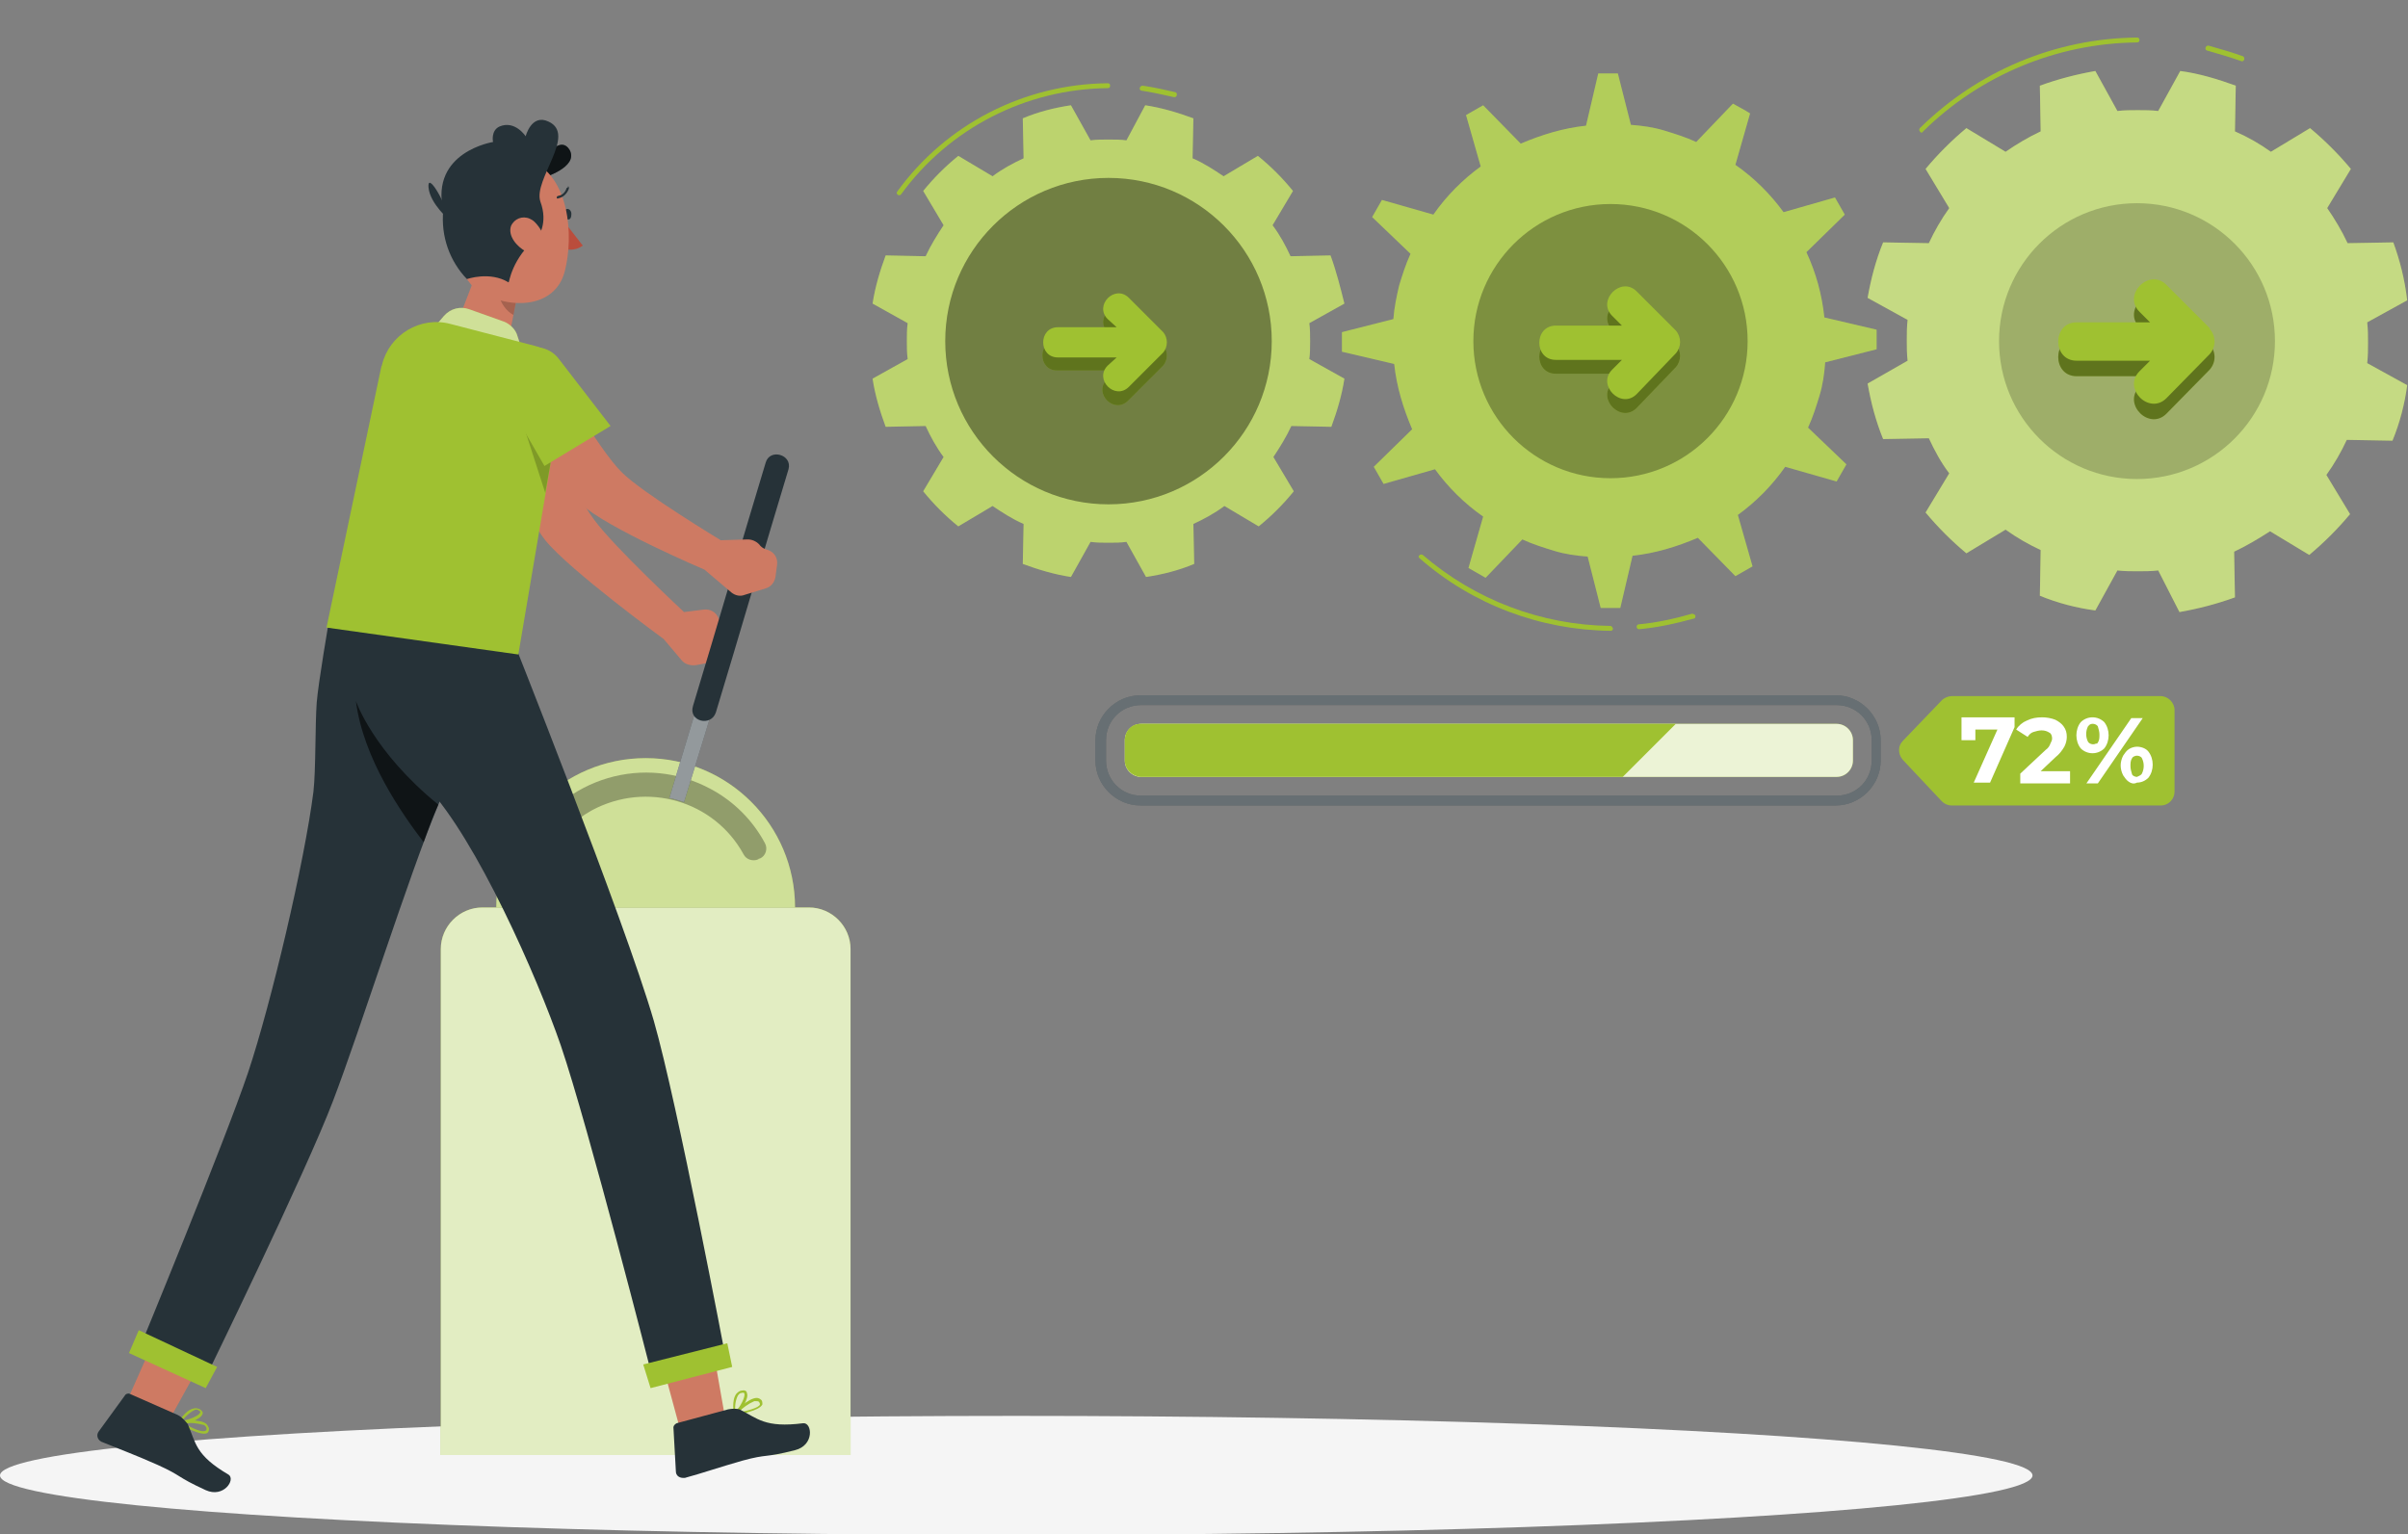 <?xml version="1.0" encoding="utf-8"?>
<!-- Generator: Adobe Illustrator 26.2.1, SVG Export Plug-In . SVG Version: 6.00 Build 0)  -->
<svg version="1.1" id="Calque_1" xmlns="http://www.w3.org/2000/svg" xmlns:xlink="http://www.w3.org/1999/xlink" x="0px" y="0px"
	 width="295px" height="188px" viewBox="0 0 295 188" style="enable-background:new 0 0 295 188;" xml:space="preserve">
<rect x="0" y="0" width="295" height="188" fill="#808080" stroke="none"/>
<style type="text/css">
	.st0{fill:#F5F5F5;}
	.st1{fill:#9FC131;}
	.st2{opacity:0.8;fill:#FFFFFF;enable-background:new    ;}
	.st3{fill:#263238;}
	.st4{opacity:0.3;}
	.st5{fill:#FFFFFF;}
	.st6{opacity:0.4;fill:#FFFFFF;enable-background:new    ;}
	.st7{opacity:0.2;enable-background:new    ;}
	.st8{opacity:0.4;enable-background:new    ;}
	.st9{opacity:0.2;fill:#FFFFFF;enable-background:new    ;}
	.st10{opacity:0.3;enable-background:new    ;}
	.st11{opacity:0.3;fill:#FFFFFF;enable-background:new    ;}
	.st12{fill:#CE7A63;}
	.st13{opacity:0.5;fill:#FFFFFF;enable-background:new    ;}
	.st14{opacity:0.5;}
	.st15{opacity:0.7;fill:#FFFFFF;enable-background:new    ;}
	.st16{opacity:0.6;enable-background:new    ;}
	.st17{fill:#BA4D3C;}
</style>
<g id="freepik--Shadow--inject-66">
	<ellipse id="freepik--path--inject-66" class="st0" cx="124.5" cy="180.8" rx="124.5" ry="7.3"/>
</g>
<g id="freepik--Process--inject-66">
	<path class="st1" d="M139.8,88.7h85.2c1.1,0,2,0.9,2,2v2.5c0,1.1-0.9,2-2,2h-85.2c-1.1,0-2-0.9-2-2v-2.5
		C137.8,89.6,138.7,88.7,139.8,88.7z"/>
	<path class="st2" d="M139.8,88.7h85.2c1.1,0,2,0.9,2,2v2.5c0,1.1-0.9,2-2,2h-85.2c-1.1,0-2-0.9-2-2v-2.5
		C137.8,89.6,138.7,88.7,139.8,88.7z"/>
	<path class="st3" d="M224.9,98.7h-85.2c-3,0-5.5-2.5-5.5-5.5v-2.5c0-3,2.5-5.5,5.5-5.5h85.2c3,0,5.5,2.5,5.5,5.5v2.5
		C230.4,96.2,227.9,98.7,224.9,98.7z M139.8,86.4c-2.4,0-4.3,1.9-4.3,4.3v2.5c0,2.4,1.9,4.3,4.3,4.3h85.2c2.4,0,4.3-1.9,4.3-4.3
		v-2.5c0-2.4-1.9-4.3-4.3-4.3H139.8z"/>
	<g class="st4">
		<path class="st5" d="M224.9,98.7h-85.2c-3,0-5.5-2.5-5.5-5.5v-2.5c0-3,2.5-5.5,5.5-5.5h85.2c3,0,5.5,2.5,5.5,5.5v2.5
			C230.4,96.2,227.9,98.7,224.9,98.7z M139.8,86.4c-2.4,0-4.3,1.9-4.3,4.3v2.5c0,2.4,1.9,4.3,4.3,4.3h85.2c2.4,0,4.3-1.9,4.3-4.3
			v-2.5c0-2.4-1.9-4.3-4.3-4.3H139.8z"/>
	</g>
	<path class="st1" d="M205.3,88.7h-65.6c-1.1,0-1.9,0.9-1.9,2v2.5c0,1.1,0.9,1.9,1.9,2h59.1L205.3,88.7z"/>
	<path class="st1" d="M264.7,98.7h-25.6c-0.5,0-0.9-0.2-1.2-0.5l-4.8-5.1c-0.6-0.7-0.6-1.7,0-2.3l4.8-5c0.3-0.3,0.8-0.5,1.2-0.5
		h25.6c0.9,0,1.7,0.8,1.7,1.7c0,0,0,0,0,0V97C266.4,97.9,265.7,98.7,264.7,98.7z"/>
	<path class="st5" d="M246.8,87.9v1.2l-3,6.8h-2l2.9-6.5H242v1.3h-1.7v-2.8L246.8,87.9z"/>
	<path class="st5" d="M253.6,94.5V96h-6.1v-1.2l3.1-2.9c0.3-0.2,0.5-0.5,0.6-0.8c0.1-0.2,0.2-0.4,0.2-0.6c0-0.3-0.1-0.6-0.3-0.7
		c-0.3-0.2-0.6-0.3-1-0.3c-0.3,0-0.7,0.1-1,0.2c-0.3,0.1-0.5,0.3-0.7,0.6l-1.4-0.9c0.3-0.5,0.8-0.9,1.3-1.1c0.6-0.3,1.2-0.4,1.9-0.4
		c0.5,0,1.1,0.1,1.6,0.3c0.4,0.2,0.8,0.5,1,0.8c0.3,0.4,0.4,0.8,0.4,1.3c0,0.4-0.1,0.8-0.3,1.2c-0.3,0.5-0.6,0.9-1.1,1.3l-1.8,1.7
		L253.6,94.5z"/>
	<path class="st5" d="M254.9,91.7c-0.7-0.9-0.7-2.3,0-3.2c0.8-0.8,2.1-0.8,2.9,0c0,0,0,0,0,0c0.7,0.9,0.7,2.3,0,3.2
		C257,92.5,255.7,92.5,254.9,91.7C254.9,91.7,254.9,91.7,254.9,91.7z M257,91c0.2-0.3,0.2-0.6,0.2-1c0-0.3-0.1-0.7-0.2-1
		c-0.2-0.3-0.7-0.4-1-0.2c-0.1,0.1-0.1,0.1-0.2,0.2c-0.3,0.6-0.3,1.3,0,1.9c0.2,0.3,0.7,0.4,1,0.2C256.9,91.2,256.9,91.1,257,91
		L257,91z M261.1,88h1.4l-5.5,8h-1.4L261.1,88z M260.8,95.8c-0.3-0.2-0.5-0.5-0.7-0.8c-0.2-0.4-0.3-0.8-0.3-1.2
		c0-0.4,0.1-0.8,0.3-1.2c0.2-0.3,0.4-0.6,0.7-0.8c0.3-0.2,0.7-0.3,1-0.3c0.5,0,1.1,0.2,1.4,0.6c0.7,0.9,0.7,2.3,0,3.2
		c-0.4,0.4-0.9,0.6-1.4,0.6C261.4,96.1,261.1,96,260.8,95.8L260.8,95.8z M262.4,94.8c0.3-0.6,0.3-1.3,0-1.9
		c-0.1-0.2-0.4-0.3-0.6-0.3c-0.2,0-0.5,0.1-0.6,0.3c-0.2,0.3-0.2,0.6-0.2,1c0,0.3,0.1,0.7,0.2,1c0.1,0.2,0.4,0.3,0.6,0.3
		C262,95.1,262.3,95,262.4,94.8L262.4,94.8z"/>
</g>
<g id="freepik--gear-3--inject-66">
	<path class="st1" d="M293.2,29.7l-5.6,0.1c-0.7-1.5-1.6-3-2.5-4.3l2.9-4.8c-1.5-1.8-3.2-3.5-5-5l-4.8,2.9c-1.4-1-2.8-1.8-4.4-2.5
		l0.1-5.6c-2.2-0.8-4.5-1.5-6.8-1.8l-2.7,4.9c-0.8-0.1-1.7-0.1-2.5-0.1s-1.7,0-2.5,0.1l-2.7-4.9c-2.3,0.4-4.6,1-6.8,1.8l0.1,5.6
		c-1.5,0.7-3,1.6-4.3,2.5l-4.8-2.9c-1.8,1.5-3.5,3.2-5,5l2.9,4.8c-1,1.4-1.8,2.8-2.5,4.3l-5.6-0.1c-0.9,2.2-1.5,4.5-1.9,6.8l4.9,2.7
		c-0.1,0.8-0.1,1.7-0.1,2.5s0,1.7,0.1,2.5l-4.9,2.8c0.4,2.3,1,4.6,1.9,6.8l5.6-0.1c0.7,1.5,1.5,3,2.5,4.3l-2.9,4.8
		c1.5,1.8,3.2,3.5,5,5l4.8-2.9c1.4,1,2.8,1.8,4.3,2.5l-0.1,5.6c2.2,0.9,4.5,1.5,6.8,1.8l2.7-4.9c0.8,0.1,1.7,0.1,2.5,0.1
		s1.7,0,2.5-0.1L267,75c2.3-0.4,4.6-1,6.8-1.8l-0.1-5.6c1.5-0.7,3-1.6,4.4-2.5l4.8,2.9c1.8-1.5,3.5-3.2,5-5l-2.9-4.8
		c1-1.4,1.8-2.8,2.5-4.3l5.6,0.1c0.9-2.2,1.5-4.5,1.8-6.8l-4.9-2.7c0.1-0.8,0.1-1.7,0.1-2.5s0-1.7-0.1-2.5l4.9-2.7
		C294.6,34.2,294,31.9,293.2,29.7z"/>
	<path class="st6" d="M293.2,29.7l-5.6,0.1c-0.7-1.5-1.6-3-2.5-4.3l2.9-4.8c-1.5-1.8-3.2-3.5-5-5l-4.8,2.9c-1.4-1-2.8-1.8-4.4-2.5
		l0.1-5.6c-2.2-0.8-4.5-1.5-6.8-1.8l-2.7,4.9c-0.8-0.1-1.7-0.1-2.5-0.1s-1.7,0-2.5,0.1l-2.7-4.9c-2.3,0.4-4.6,1-6.8,1.8l0.1,5.6
		c-1.5,0.7-3,1.6-4.3,2.5l-4.8-2.9c-1.8,1.5-3.5,3.2-5,5l2.9,4.8c-1,1.4-1.8,2.8-2.5,4.3l-5.6-0.1c-0.9,2.2-1.5,4.5-1.9,6.8l4.9,2.7
		c-0.1,0.8-0.1,1.7-0.1,2.5s0,1.7,0.1,2.5l-4.9,2.8c0.4,2.3,1,4.6,1.9,6.8l5.6-0.1c0.7,1.5,1.5,3,2.5,4.3l-2.9,4.8
		c1.5,1.8,3.2,3.5,5,5l4.8-2.9c1.4,1,2.8,1.8,4.3,2.5l-0.1,5.6c2.2,0.9,4.5,1.5,6.8,1.8l2.7-4.9c0.8,0.1,1.7,0.1,2.5,0.1
		s1.7,0,2.5-0.1L267,75c2.3-0.4,4.6-1,6.8-1.8l-0.1-5.6c1.5-0.7,3-1.6,4.4-2.5l4.8,2.9c1.8-1.5,3.5-3.2,5-5l-2.9-4.8
		c1-1.4,1.8-2.8,2.5-4.3l5.6,0.1c0.9-2.2,1.5-4.5,1.8-6.8l-4.9-2.7c0.1-0.8,0.1-1.7,0.1-2.5s0-1.7-0.1-2.5l4.9-2.7
		C294.6,34.2,294,31.9,293.2,29.7z"/>
	<circle class="st7" cx="261.8" cy="41.8" r="16.9"/>
	<path class="st1" d="M270.7,45.3c0.8-0.9,0.8-2.2,0-3.1l0-0.1v0c-1.8-1.8-3.5-3.5-5.3-5.3c-2.1-2.1-5.4,1.2-3.3,3.3l1.3,1.3h-9
		c-3,0-3,4.7,0,4.7h9l-1.3,1.3c-2.1,2.1,1.2,5.4,3.3,3.3L270.7,45.3L270.7,45.3L270.7,45.3z"/>
	<path class="st8" d="M270.7,45.3c0.8-0.9,0.8-2.2,0-3.1l0-0.1v0c-1.8-1.8-3.5-3.5-5.3-5.3c-2.1-2.1-5.4,1.2-3.3,3.3l1.3,1.3h-9
		c-3,0-3,4.7,0,4.7h9l-1.3,1.3c-2.1,2.1,1.2,5.4,3.3,3.3L270.7,45.3L270.7,45.3L270.7,45.3z"/>
	<path class="st1" d="M270.7,43.4c0.8-0.9,0.8-2.2,0-3.1l0-0.1v0c-1.8-1.8-3.5-3.5-5.3-5.3c-2.1-2.1-5.4,1.2-3.3,3.3l1.3,1.3h-9
		c-3,0-3,4.7,0,4.7h9l-1.3,1.3c-2.1,2.1,1.2,5.4,3.3,3.3L270.7,43.4L270.7,43.4L270.7,43.4z"/>
	<path class="st1" d="M270.4,6.2c1.4,0.4,2.8,0.8,4.2,1.3c0.3,0.1,0.5-0.4,0.2-0.6c-1.4-0.5-2.8-0.9-4.2-1.3
		C270.2,5.5,270,6.1,270.4,6.2L270.4,6.2z"/>
	<path class="st1" d="M235.6,16.1c7-6.9,16.4-10.8,26.2-10.9c0.2,0,0.3-0.1,0.3-0.3c0-0.2-0.1-0.3-0.3-0.3
		c-10,0.1-19.5,4.1-26.6,11.1c-0.1,0.1-0.1,0.3,0,0.4C235.3,16.3,235.5,16.3,235.6,16.1L235.6,16.1z"/>
</g>
<g id="freepik--gear-2--inject-66">
	<path class="st1" d="M222.9,48.5c0.4-1.3,0.6-2.7,0.7-4.1l6.3-1.6c0-0.8,0-1.6,0-2.4l-6.4-1.5c-0.3-2.8-1-5.4-2.2-8l4.7-4.6
		c-0.4-0.7-0.8-1.4-1.2-2.1l-6.3,1.8c-1.6-2.2-3.6-4.2-5.9-5.8l1.8-6.3c-0.6-0.4-1.4-0.8-2.1-1.2l-4.5,4.7c-1.3-0.6-2.6-1-3.9-1.4
		c-1.3-0.4-2.7-0.6-4.1-0.7l-1.6-6.3c-0.8,0-1.6,0-2.4,0l-1.5,6.4c-2.8,0.3-5.4,1.1-8,2.2l-4.6-4.7c-0.7,0.4-1.4,0.8-2.1,1.2
		l1.8,6.3c-2.2,1.6-4.2,3.6-5.8,5.9l-6.3-1.8c-0.4,0.7-0.8,1.4-1.2,2.1l4.7,4.5c-0.6,1.3-1,2.6-1.4,3.9c-0.3,1.3-0.6,2.7-0.7,4.1
		l-6.3,1.6c0,0.8,0,1.6,0,2.4l6.4,1.5c0.3,2.8,1.1,5.4,2.2,8l-4.7,4.6c0.4,0.7,0.8,1.4,1.2,2.1l6.3-1.8c1.6,2.2,3.6,4.2,5.9,5.8
		l-1.8,6.3c0.7,0.4,1.4,0.8,2.1,1.2l4.5-4.7c1.3,0.6,2.6,1,3.9,1.4c1.3,0.4,2.7,0.6,4.1,0.7l1.6,6.3c0.8,0,1.6,0,2.4,0l1.5-6.4
		c2.8-0.3,5.4-1.1,8-2.2l4.6,4.7c0.7-0.4,1.4-0.8,2.1-1.2l-1.8-6.3c2.2-1.6,4.2-3.6,5.8-5.9l6.3,1.8c0.4-0.7,0.8-1.4,1.2-2.1
		l-4.7-4.5C222.1,51.1,222.5,49.8,222.9,48.5z"/>
	<path class="st9" d="M222.9,48.5c0.4-1.3,0.6-2.7,0.7-4.1l6.3-1.6c0-0.8,0-1.6,0-2.4l-6.4-1.5c-0.3-2.8-1-5.4-2.2-8l4.7-4.6
		c-0.4-0.7-0.8-1.4-1.2-2.1l-6.3,1.8c-1.6-2.2-3.6-4.2-5.9-5.8l1.8-6.3c-0.6-0.4-1.4-0.8-2.1-1.2l-4.5,4.7c-1.3-0.6-2.6-1-3.9-1.4
		c-1.3-0.4-2.7-0.6-4.1-0.7l-1.6-6.3c-0.8,0-1.6,0-2.4,0l-1.5,6.4c-2.8,0.3-5.4,1.1-8,2.2l-4.6-4.7c-0.7,0.4-1.4,0.8-2.1,1.2
		l1.8,6.3c-2.2,1.6-4.2,3.6-5.8,5.9l-6.3-1.8c-0.4,0.7-0.8,1.4-1.2,2.1l4.7,4.5c-0.6,1.3-1,2.6-1.4,3.9c-0.3,1.3-0.6,2.7-0.7,4.1
		l-6.3,1.6c0,0.8,0,1.6,0,2.4l6.4,1.5c0.3,2.8,1.1,5.4,2.2,8l-4.7,4.6c0.4,0.7,0.8,1.4,1.2,2.1l6.3-1.8c1.6,2.2,3.6,4.2,5.9,5.8
		l-1.8,6.3c0.7,0.4,1.4,0.8,2.1,1.2l4.5-4.7c1.3,0.6,2.6,1,3.9,1.4c1.3,0.4,2.7,0.6,4.1,0.7l1.6,6.3c0.8,0,1.6,0,2.4,0l1.5-6.4
		c2.8-0.3,5.4-1.1,8-2.2l4.6,4.7c0.7-0.4,1.4-0.8,2.1-1.2l-1.8-6.3c2.2-1.6,4.2-3.6,5.8-5.9l6.3,1.8c0.4-0.7,0.8-1.4,1.2-2.1
		l-4.7-4.5C222.1,51.1,222.5,49.8,222.9,48.5z"/>
	<circle class="st10" cx="197.3" cy="41.8" r="16.8"/>
	<path class="st1" d="M205.3,45c0.7-0.8,0.7-2,0-2.8l0,0l0,0l-4.8-4.8c-1.9-1.9-4.9,1.1-3,3c0.4,0.4,0.8,0.8,1.2,1.2h-8.1
		c-2.7,0-2.7,4.2,0,4.2h8.1c-0.4,0.4-0.8,0.8-1.2,1.2c-1.9,1.9,1.1,4.9,3,3L205.3,45L205.3,45L205.3,45z"/>
	<path class="st8" d="M205.3,45c0.7-0.8,0.7-2,0-2.8l0,0l0,0l-4.8-4.8c-1.9-1.9-4.9,1.1-3,3c0.4,0.4,0.8,0.8,1.2,1.2h-8.1
		c-2.7,0-2.7,4.2,0,4.2h8.1c-0.4,0.4-0.8,0.8-1.2,1.2c-1.9,1.9,1.1,4.9,3,3L205.3,45L205.3,45L205.3,45z"/>
	<path class="st1" d="M205.3,43.3c0.7-0.8,0.7-2,0-2.8l0,0l0,0l-4.8-4.8c-1.9-1.9-4.9,1.1-3,3c0.4,0.4,0.8,0.8,1.2,1.2h-8.1
		c-2.7,0-2.7,4.2,0,4.2h8.1c-0.4,0.4-0.8,0.8-1.2,1.2c-1.9,1.9,1.1,4.9,3,3L205.3,43.3C205.3,43.4,205.3,43.4,205.3,43.3L205.3,43.3
		z"/>
	<path class="st1" d="M197.3,76.7c-8.5-0.1-16.6-3.2-23-8.7c-0.3-0.2-0.7,0.2-0.4,0.4c6.5,5.7,14.8,8.8,23.4,8.9
		c0.2,0,0.3-0.1,0.3-0.3C197.5,76.8,197.4,76.7,197.3,76.7L197.3,76.7z"/>
	<path class="st1" d="M207.3,75.2c-2.1,0.6-4.3,1.1-6.5,1.3c-0.4,0-0.4,0.6,0,0.6c2.3-0.2,4.5-0.7,6.7-1.3c0.2,0,0.2-0.2,0.2-0.4
		C207.6,75.3,207.4,75.2,207.3,75.2L207.3,75.2z"/>
</g>
<g id="freepik--gear-1--inject-66">
	<path class="st1" d="M163,31.3l-4.9,0.1c-0.6-1.3-1.3-2.6-2.2-3.8l2.5-4.2c-1.3-1.6-2.7-3-4.3-4.3l-4.2,2.5
		c-1.2-0.8-2.4-1.6-3.8-2.2l0.1-4.9c-1.9-0.7-3.9-1.3-5.9-1.6l-2.3,4.3c-0.7-0.1-1.4-0.1-2.2-0.1s-1.5,0-2.2,0.1l-2.4-4.3
		c-2,0.3-4,0.8-5.9,1.6l0.1,4.9c-1.3,0.6-2.6,1.3-3.8,2.2l-4.2-2.5c-1.6,1.3-3,2.7-4.3,4.3l2.5,4.2c-0.8,1.2-1.6,2.5-2.2,3.8
		l-4.9-0.1c-0.7,1.9-1.3,3.9-1.6,5.9l4.3,2.4c-0.1,0.7-0.1,1.4-0.1,2.2c0,0.7,0,1.5,0.1,2.2l-4.3,2.4c0.3,2,0.9,4,1.6,5.9l4.9-0.1
		c0.6,1.3,1.3,2.6,2.2,3.8l-2.5,4.2c1.3,1.6,2.7,3,4.3,4.3l4.2-2.5c1.2,0.8,2.4,1.6,3.8,2.2l-0.1,4.9c1.9,0.7,3.9,1.3,5.9,1.6
		l2.4-4.3c0.7,0.1,1.4,0.1,2.2,0.1s1.5,0,2.2-0.1l2.4,4.3c2-0.3,4-0.8,5.9-1.6l-0.1-4.9c1.3-0.6,2.6-1.3,3.8-2.2l4.2,2.5
		c1.6-1.3,3-2.7,4.3-4.3l-2.5-4.2c0.8-1.2,1.6-2.5,2.2-3.8l4.9,0.1c0.7-1.9,1.3-3.9,1.6-5.9l-4.3-2.4c0.1-0.7,0.1-1.4,0.1-2.2
		s0-1.5-0.1-2.2l4.3-2.4C164.2,35.2,163.7,33.2,163,31.3z"/>
	<path class="st11" d="M163,31.3l-4.9,0.1c-0.6-1.3-1.3-2.6-2.2-3.8l2.5-4.2c-1.3-1.6-2.7-3-4.3-4.3l-4.2,2.5
		c-1.2-0.8-2.4-1.6-3.8-2.2l0.1-4.9c-1.9-0.7-3.9-1.3-5.9-1.6l-2.3,4.3c-0.7-0.1-1.4-0.1-2.2-0.1s-1.5,0-2.2,0.1l-2.4-4.3
		c-2,0.3-4,0.8-5.9,1.6l0.1,4.9c-1.3,0.6-2.6,1.3-3.8,2.2l-4.2-2.5c-1.6,1.3-3,2.7-4.3,4.3l2.5,4.2c-0.8,1.2-1.6,2.5-2.2,3.8
		l-4.9-0.1c-0.7,1.9-1.3,3.9-1.6,5.9l4.3,2.4c-0.1,0.7-0.1,1.4-0.1,2.2c0,0.7,0,1.5,0.1,2.2l-4.3,2.4c0.3,2,0.9,4,1.6,5.9l4.9-0.1
		c0.6,1.3,1.3,2.6,2.2,3.8l-2.5,4.2c1.3,1.6,2.7,3,4.3,4.3l4.2-2.5c1.2,0.8,2.4,1.6,3.8,2.2l-0.1,4.9c1.9,0.7,3.9,1.3,5.9,1.6
		l2.4-4.3c0.7,0.1,1.4,0.1,2.2,0.1s1.5,0,2.2-0.1l2.4,4.3c2-0.3,4-0.8,5.9-1.6l-0.1-4.9c1.3-0.6,2.6-1.3,3.8-2.2l4.2,2.5
		c1.6-1.3,3-2.7,4.3-4.3l-2.5-4.2c0.8-1.2,1.6-2.5,2.2-3.8l4.9,0.1c0.7-1.9,1.3-3.9,1.6-5.9l-4.3-2.4c0.1-0.7,0.1-1.4,0.1-2.2
		s0-1.5-0.1-2.2l4.3-2.4C164.2,35.2,163.7,33.2,163,31.3z"/>
	<circle class="st8" cx="135.8" cy="41.8" r="20"/>
	<path class="st1" d="M142.5,44.8c0.6-0.7,0.6-1.8,0-2.5v0l0,0l-4.2-4.2c-1.7-1.7-4.3,0.9-2.6,2.6l1,1h-7.2c-2.4,0-2.4,3.7,0,3.7
		h7.2l-1.1,1.1c-1.7,1.7,0.9,4.3,2.6,2.6L142.5,44.8L142.5,44.8L142.5,44.8z"/>
	<path class="st8" d="M142.5,44.8c0.6-0.7,0.6-1.8,0-2.5v0l0,0l-4.2-4.2c-1.7-1.7-4.3,0.9-2.6,2.6l1,1h-7.2c-2.4,0-2.4,3.7,0,3.7
		h7.2l-1.1,1.1c-1.7,1.7,0.9,4.3,2.6,2.6L142.5,44.8L142.5,44.8L142.5,44.8z"/>
	<path class="st1" d="M142.5,43.2c0.6-0.7,0.6-1.8,0-2.5v0l0,0l-4.2-4.2c-1.7-1.7-4.3,0.9-2.6,2.6l1.1,1h-7.2c-2.4,0-2.4,3.7,0,3.7
		h7.2l-1.1,1c-1.7,1.7,0.9,4.3,2.6,2.6L142.5,43.2L142.5,43.2L142.5,43.2z"/>
	<path class="st1" d="M110.4,23.8c5.9-8.1,15.3-12.9,25.3-13c0.2,0,0.3-0.1,0.3-0.3c0-0.2-0.1-0.3-0.3-0.3
		c-10.2,0.1-19.8,5-25.8,13.3C109.7,23.8,110.2,24.1,110.4,23.8L110.4,23.8z"/>
	<path class="st1" d="M139.8,11.1c1.3,0.2,2.7,0.5,4,0.8c0.4,0.1,0.5-0.5,0.2-0.6c-1.3-0.3-2.6-0.6-4-0.8
		C139.6,10.5,139.5,11,139.8,11.1z"/>
</g>
<g id="freepik--Character--inject-66">
	<path class="st12" d="M63.8,47c0,0,6.2,13,9,16.7c2.4,3.3,11,11.3,11,11.3l2.4-0.3c0.8-0.1,1.5,0.3,1.8,1l0.3,0.5
		c0.1,0.2,0.3,0.4,0.4,0.6l0.4,0.4c0.6,0.5,0.8,1.4,0.5,2.2L89.2,80c-0.2,0.5-0.7,0.9-1.3,1l-2.6,0.5c-0.7,0.1-1.4-0.1-1.8-0.6
		l-2.2-2.6c0,0-11.5-8.4-14.5-12.1c-2.4-3-7.1-13.5-7.1-13.5L63.8,47z"/>
	<path class="st1" d="M97.4,111.2c0-10.1-8.2-18.3-18.3-18.3s-18.3,8.2-18.3,18.3l0,0H97.4z"/>
	<path class="st13" d="M97.4,111.2c0-10.1-8.2-18.3-18.3-18.3s-18.3,8.2-18.3,18.3l0,0H97.4z"/>
	<g class="st4">
		<path d="M92.9,105.3c-0.7,0.3-1.5,0-1.8-0.6c-3.6-6.6-11.9-9-18.6-5.4c-2.3,1.3-4.2,3.1-5.4,5.4c-0.4,0.7-1.2,0.9-1.8,0.6l0,0
			c-0.7-0.3-1.1-1.2-0.8-1.9c0,0,0-0.1,0.1-0.1c4.4-8,14.4-11,22.5-6.6c2.8,1.5,5.1,3.8,6.6,6.6c0.4,0.7,0.1,1.6-0.6,1.9
			C92.9,105.2,92.9,105.3,92.9,105.3L92.9,105.3z"/>
	</g>
	<path class="st3" d="M94.3,56.9L82,97.8c0.6,0.1,1.2,0.3,1.8,0.5C87.3,87,90.7,75.7,94,64.3l2.1-6.9C96.5,56.2,94.6,55.7,94.3,56.9
		z"/>
	<g class="st14">
		<path class="st5" d="M94.3,56.9L82,97.8c0.6,0.1,1.2,0.3,1.8,0.5C87.3,87,90.7,75.7,94,64.3l2.1-6.9
			C96.5,56.2,94.6,55.7,94.3,56.9z"/>
	</g>
	<path class="st3" d="M87.7,87.3c3-9.9,5.9-19.9,8.9-29.8c0.5-1.8-2.3-2.6-2.8-0.8c-3,9.9-5.9,19.9-8.9,29.8
		C84.3,88.4,87.1,89.1,87.7,87.3L87.7,87.3z"/>
	<path class="st1" d="M59.1,111.2h40c2.8,0,5.1,2.3,5.1,5.1v62l0,0H54l0,0v-62C54,113.5,56.3,111.2,59.1,111.2z"/>
	<path class="st15" d="M59.1,111.2h40c2.8,0,5.1,2.3,5.1,5.1v62l0,0H54l0,0v-62C54,113.5,56.3,111.2,59.1,111.2z"/>
	<polygon class="st12" points="80.3,164 83.6,176.2 89,174.7 86.7,161.6 	"/>
	<path class="st1" d="M90,173.4c-0.1,0-0.1,0-0.1-0.1c0-0.1,0-0.1,0-0.2c0.1-0.1,1.8-1.8,2.8-1.8c0.2,0,0.4,0.1,0.5,0.2
		c0.2,0.1,0.2,0.4,0.2,0.6c-0.2,0.4-0.9,0.7-1.6,0.9C91.2,173.2,90.6,173.3,90,173.4z M90.4,173.1c1.1-0.2,2.6-0.6,2.7-1
		c0-0.1,0-0.1-0.1-0.3c-0.1-0.1-0.2-0.1-0.3-0.1c-0.1,0-0.2,0-0.3,0C91.7,172,91,172.5,90.4,173.1z"/>
	<path class="st1" d="M90,173.4c-0.1,0-0.1-0.1-0.1-0.1c0-0.1-0.3-1.7,0.3-2.5c0.2-0.2,0.4-0.4,0.7-0.4c0.4-0.1,0.6,0.1,0.6,0.3
		c0.3,0.6-0.7,2.2-1.3,2.7c0,0,0,0-0.1,0C90,173.4,90,173.4,90,173.4z M90.8,170.7c-0.2,0-0.3,0.2-0.4,0.3c-0.3,0.6-0.4,1.3-0.3,2
		c0.6-0.6,1.2-1.8,1.1-2.2C91.2,170.7,91.1,170.6,90.8,170.7L90.8,170.7L90.8,170.7z"/>
	<path class="st3" d="M89.2,172.7l-6.3,1.7c-0.2,0.1-0.4,0.3-0.4,0.5l0.3,5.4c0,0.5,0.4,0.8,0.9,0.8c0,0,0,0,0,0c0.1,0,0.1,0,0.2,0
		c2.2-0.6,4.2-1.3,7-2.1c3.3-0.9,2.6-0.3,6.5-1.3c2.4-0.6,2.1-3.4,1-3.3c-4.7,0.6-5.6-0.6-7.8-1.7C90.2,172.6,89.7,172.6,89.2,172.7
		z"/>
	<polygon class="st12" points="20.3,161 15.2,172.5 20.3,174.8 26.7,163.2 	"/>
	<path class="st1" d="M22,174.4c-0.1,0-0.1-0.1-0.1-0.2c0-0.1,0.1-0.1,0.1-0.1c0.1,0,2.5-0.3,3.3,0.4c0.1,0.1,0.2,0.3,0.3,0.5
		c0,0.2,0,0.4-0.2,0.6c-0.4,0.2-1.1,0-1.8-0.3C23,175.1,22.5,174.8,22,174.4z M22.5,174.4c1,0.6,2.3,1.2,2.7,0.9
		c0.1,0,0.1-0.1,0.1-0.3c0-0.1-0.1-0.2-0.2-0.3c-0.1-0.1-0.2-0.1-0.2-0.1C24.1,174.4,23.3,174.3,22.5,174.4L22.5,174.4z"/>
	<path class="st1" d="M21.9,174.4c0,0,0-0.1,0-0.1c0-0.1,0.8-1.5,1.8-1.7c0.3-0.1,0.6,0,0.8,0.1c0.3,0.2,0.4,0.4,0.3,0.6
		c-0.2,0.6-2,1.3-2.8,1.3C22.1,174.5,22,174.5,21.9,174.4C22,174.4,21.9,174.4,21.9,174.4z M24.3,172.8c-0.2-0.1-0.3-0.1-0.5,0
		c-0.6,0.3-1.1,0.8-1.5,1.3c0.8-0.1,2.1-0.6,2.2-1C24.6,173,24.6,173,24.3,172.8L24.3,172.8L24.3,172.8z"/>
	<path class="st3" d="M21.8,173.4l-5.9-2.6c-0.2-0.1-0.5,0-0.6,0.2l-3.2,4.4c-0.3,0.4-0.2,0.9,0.2,1.2c0.1,0,0.1,0.1,0.2,0.1
		c2.2,0.9,4.1,1.6,6.8,2.8c3.1,1.4,2.2,1.4,5.9,3.1c2.2,1,3.7-1.3,2.8-1.9c-4.1-2.4-4-3.9-5-6.2C22.6,174,22.2,173.6,21.8,173.4z"/>
	<path class="st3" d="M66.5,21.8c0,0,4.4-1.3,3.3-3.4c-1-1.7-2.6,0.4-2.6,0.4L66.5,21.8z"/>
	<path class="st16" d="M66.5,21.8c0,0,4.4-1.3,3.3-3.4c-1-1.7-2.6,0.4-2.6,0.4L66.5,21.8z"/>
	<polygon class="st12" points="63.3,36.6 62.5,40.6 56.4,38.6 58.2,33.9 	"/>
	<path class="st7" d="M62.9,38.6c-0.9-0.5-1.5-1.4-1.8-2.4l1-0.3l1.2,0.6L62.9,38.6z"/>
	<path class="st3" d="M70,26.2c0,0.4-0.1,0.7-0.4,0.7c-0.2,0-0.5-0.3-0.5-0.6s0.1-0.7,0.4-0.7C69.8,25.6,70,25.9,70,26.2z"/>
	<path class="st17" d="M69.3,27.4l2.1,2.7c-0.7,0.5-1.5,0.6-2.3,0.4L69.3,27.4z"/>
	<path class="st12" d="M55.5,25.9c0.2,4.9,0.2,6.9,2.7,9.5c3.8,2.6,9.8,2.6,11-2.2c1.1-4.3,0.6-11.6-4.3-13.6
		c-3.4-1.5-7.4,0-8.9,3.4C55.6,23.8,55.4,24.8,55.5,25.9z"/>
	<path class="st3" d="M69.5,23c-0.1,0-0.1,0.1-0.1,0.1c-0.2,0.5-0.5,0.8-1,0.9c-0.1,0-0.2,0.1-0.2,0.2c0,0,0,0,0,0
		c0,0.1,0.1,0.2,0.2,0.1c0.6-0.1,1.1-0.6,1.3-1.2c0-0.1,0-0.2-0.1-0.3c0,0,0,0,0,0l0,0C69.6,23,69.5,23,69.5,23z"/>
	<path class="st1" d="M53.2,40.1l1.2-1.4c0.8-0.9,2-1.2,3.1-0.8l4.2,1.5c0.8,0.3,1.5,1,1.7,1.8l0.5,1.5L53.2,40.1z"/>
	<path class="st13" d="M53.2,40.1l1.2-1.4c0.8-0.9,2-1.2,3.1-0.8l4.2,1.5c0.8,0.3,1.5,1,1.7,1.8l0.5,1.5L53.2,40.1z"/>
	<path class="st3" d="M62.2,76.8c0,0,14.3,35.9,17.9,48.3c2.9,10.1,8.8,41.3,8.8,41.3l-9,2.3c0,0-7.8-30.6-11.2-40.6
		c-2.9-8.4-10.3-25.2-16.4-31.7c-1-1.1-3.9-2.3-4.9-3.4c-2.1-2.3-4.4-8.3-5.1-11.3c-0.3-1.4,0-5.7,0-5.7L62.2,76.8z"/>
	<path class="st3" d="M62.2,76.8c0,0-3.4,10.9-4.9,14.4c-0.8,1.9-2.8,5.5-3.6,7.4c-3.7,8.9-9.5,27.4-12.9,36.3
		c-3.3,8.7-15.6,33.9-15.6,33.9l-8.1-3.6c0,0,10.4-25.2,13.3-33.8c2.8-8.4,6.9-25.7,8-34.4c0.3-2.7,0.2-8.2,0.4-10.9
		c0.2-2.5,1.5-10,1.5-10L62.2,76.8z"/>
	<path class="st1" d="M40,76.9l23.5,3.3L69,47.7c0.4-2.4-1.1-4.7-3.4-5.3l-10.4-2.7c-3.7-1-7.5,1.3-8.4,5c0,0.1-0.1,0.2-0.1,0.3
		L40,76.9z"/>
	<polygon class="st7" points="66.8,60.4 67.9,54.2 63.6,50.5 	"/>
	<polygon class="st1" points="17,163 15.8,165.8 25.2,170.1 26.6,167.5 	"/>
	<polygon class="st1" points="78.8,167.2 79.7,170.1 89.7,167.5 89.1,164.6 	"/>
	<path class="st3" d="M65.9,29c0,0,1.3-1.6,0.3-4.3c-0.9-2.7,4.5-8.2,1-9.8c-2.1-1-2.8,1.8-2.8,1.8s-1.3-2-3.2-1.2
		c-1.1,0.5-0.8,1.9-0.8,1.9s-7.7,1.2-6.1,8.4C54,29,55.1,32,57.2,34.2c0,0,2.8-1,5.1,0.4C62.4,34.7,62.6,31.7,65.9,29z"/>
	<path class="st3" d="M55.1,27c0,0-2.4-2-2.6-4C52.3,21,54.4,24.4,55.1,27z"/>
	<path class="st12" d="M65.5,27.2c0.7,0.7,1.2,1.6,1.2,2.6c0.1,1.3-1.2,1.7-2.3,1c-1.1-0.6-2.2-1.9-1.8-3.1c0.4-0.9,1.4-1.3,2.3-0.9
		C65.1,26.9,65.3,27,65.5,27.2z"/>
	<path class="st16" d="M43.6,85.9c0.9,7.1,5.7,13.9,8.3,17.3c0.6-1.7,1.2-3.3,1.8-4.6C45.7,92.1,43.6,85.9,43.6,85.9z"/>
	<path class="st12" d="M67.4,44.7c0,0,5.9,10.4,8.8,13.2c2.5,2.5,12.1,8.3,12.1,8.3l3.3-0.1c0.5,0,1,0.2,1.4,0.6l0,0
		c0.2,0.3,0.5,0.5,0.8,0.6l0.3,0.1c0.8,0.3,1.2,1,1.1,1.8L95,70.7c-0.1,0.6-0.5,1.2-1.2,1.4l-2.6,0.8c-0.5,0.2-1.1,0.1-1.6-0.3
		l-3.3-2.8c0,0-12-5.1-15.2-8.1c-2.4-2.2-7-10.8-7-10.8L67.4,44.7z"/>
	<path class="st1" d="M68.4,43.9l6.4,8.3l-8.1,4.9l-5-8.7c-0.9-1.5-0.5-3.4,0.9-4.5l0.9-0.7C65,42.1,67.2,42.4,68.4,43.9
		C68.4,43.9,68.4,43.9,68.4,43.9z"/>
</g>
</svg>
